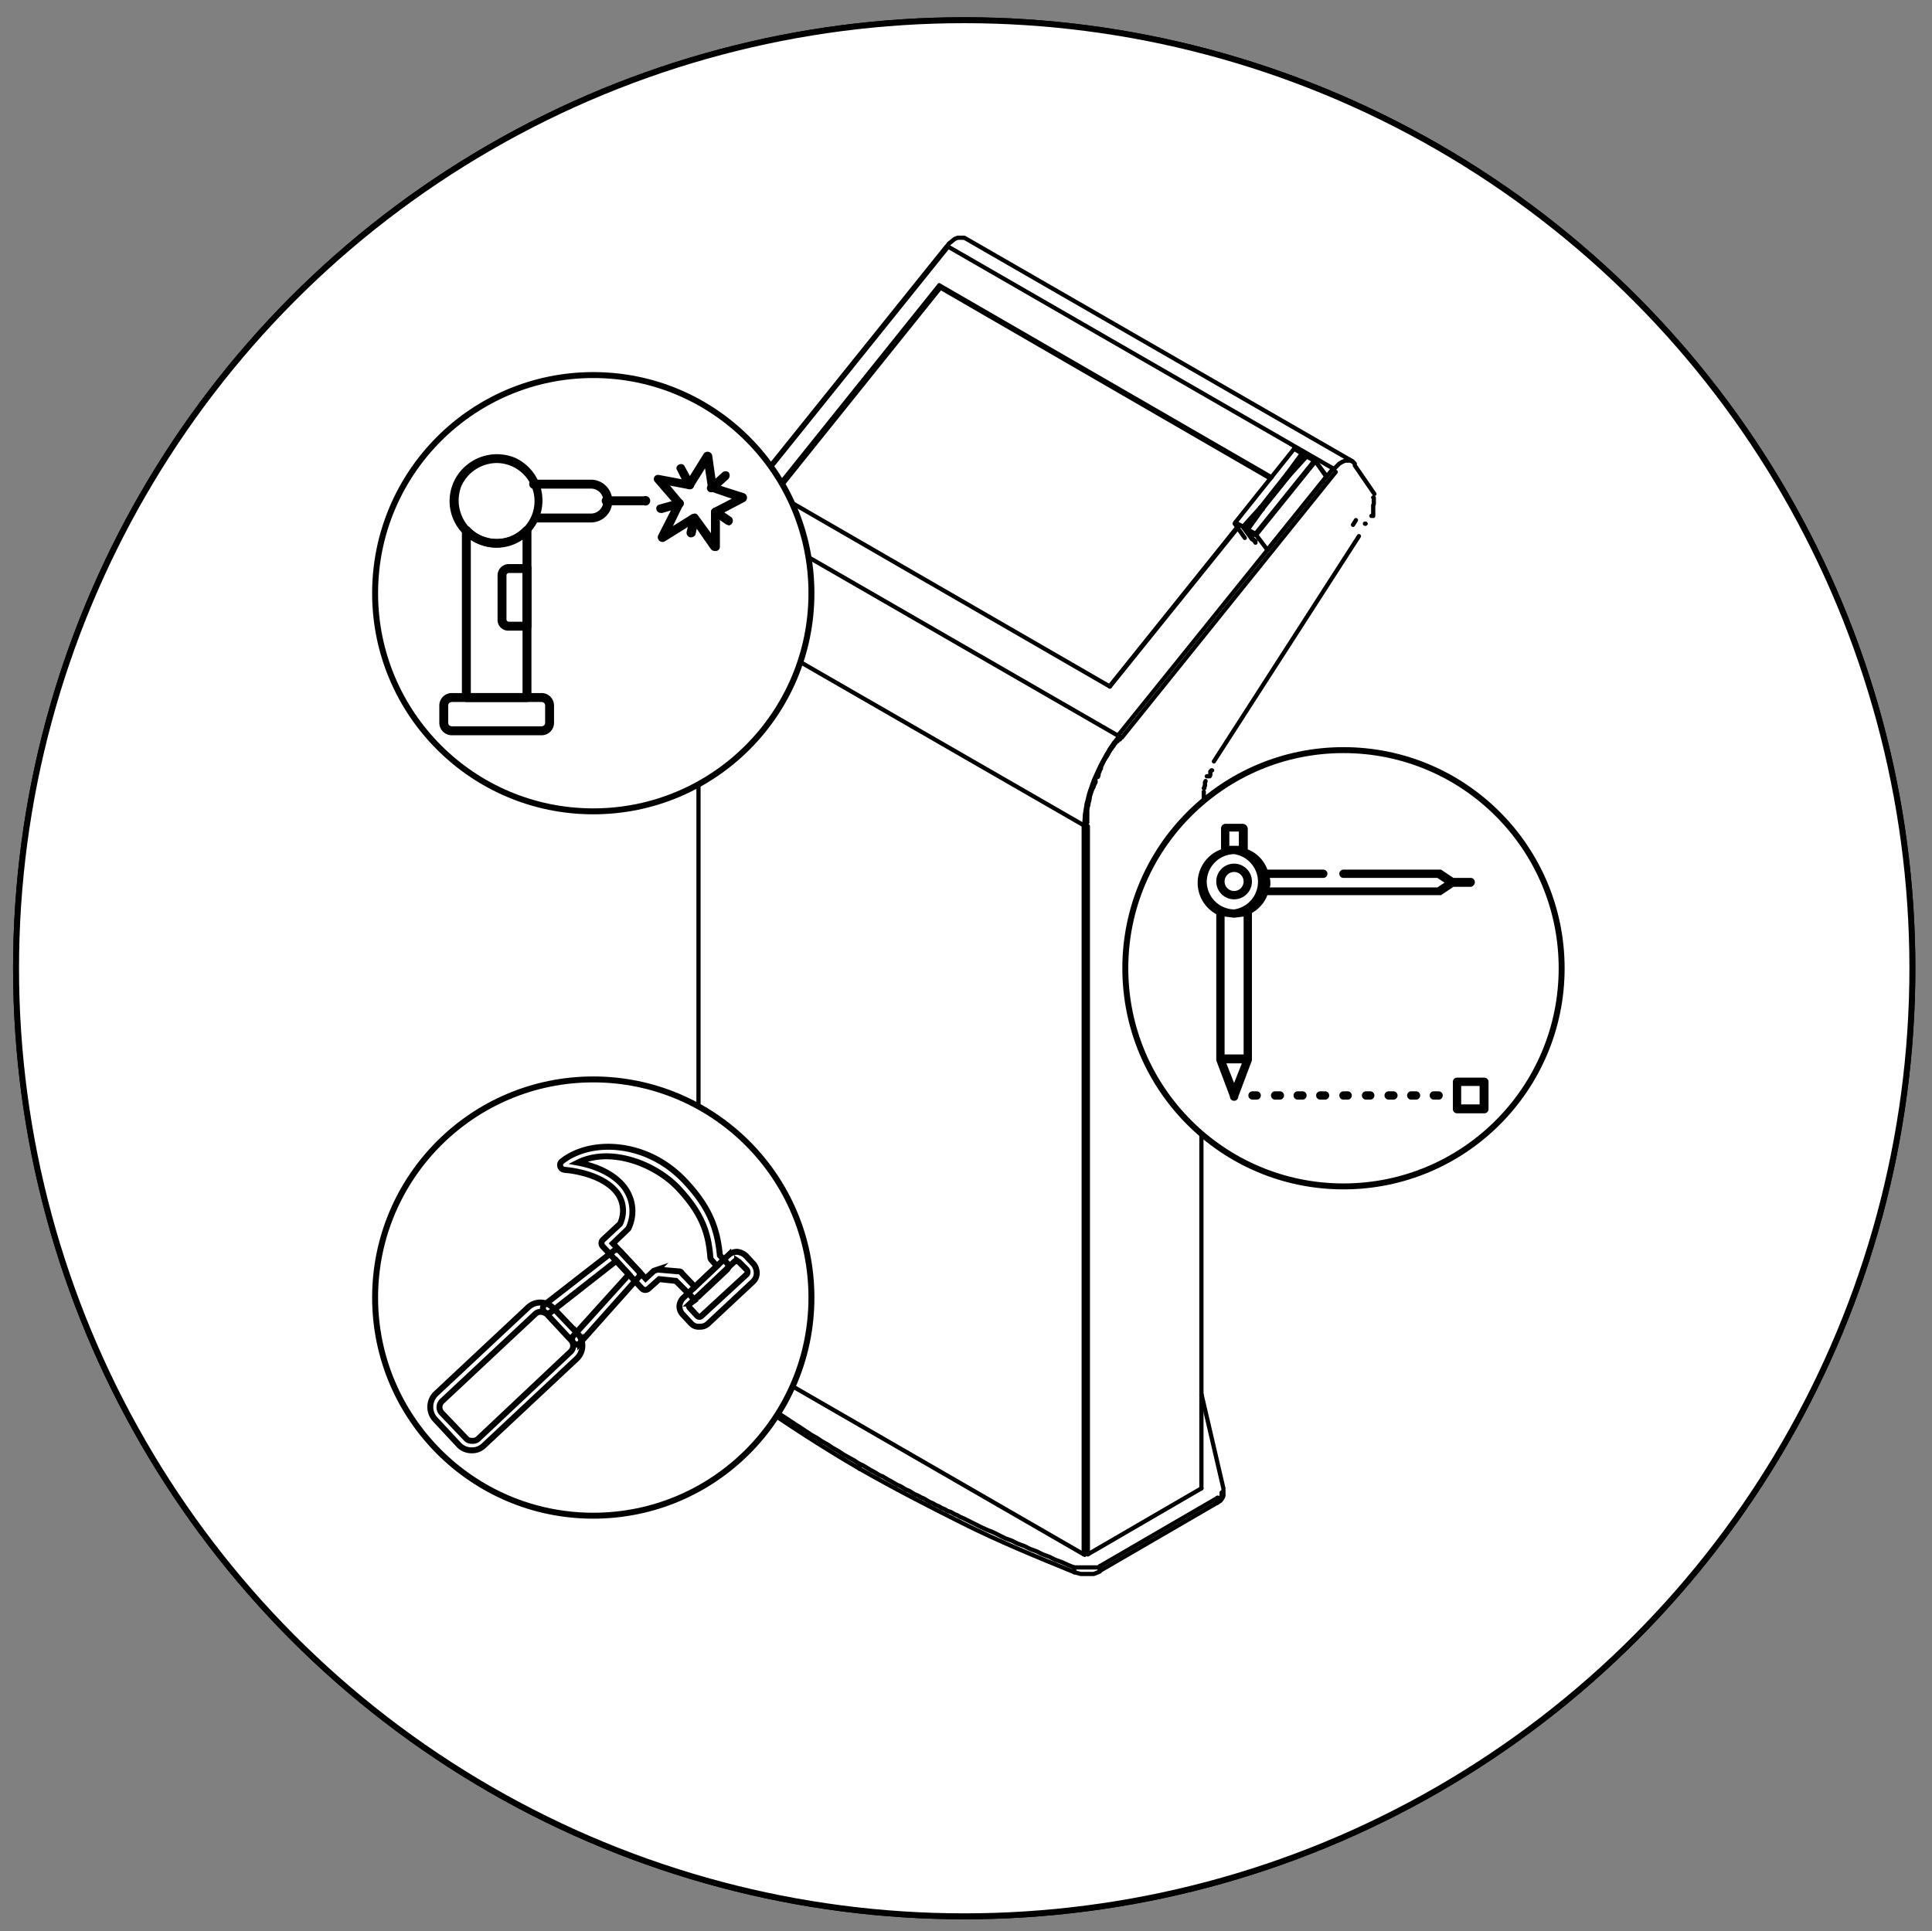 <svg id="_0" data-name="0" xmlns="http://www.w3.org/2000/svg" xmlns:xlink="http://www.w3.org/1999/xlink" viewBox="0 0 325 324.9"><rect x="0" y="0" width="325" height="324.9" fill="#808080" stroke="none"/><defs><style>.cls-1,.cls-3,.cls-4,.cls-5{fill:none;}.cls-2{fill:#fff;}.cls-2,.cls-3,.cls-4,.cls-5{stroke:#000;}.cls-2,.cls-5{stroke-miterlimit:10;}.cls-3,.cls-4{stroke-linecap:round;stroke-linejoin:round;}.cls-3{stroke-width:0.71px;}.cls-4{stroke-width:0.51px;}.cls-6{clip-path:url(#clip-path);}</style><clipPath id="clip-path"><rect class="cls-1" x="73.9" y="75.9" width="51.9" height="47.89"/></clipPath></defs><circle class="cls-2" cx="162.2" cy="162.9" r="159.5"/><g id="SPLINE"><path class="cls-3" d="M113.9,225.1v.2a.4.4,0,0,0,.1.3l.2.3.3.3"/></g><g id="SPLINE-2" data-name="SPLINE"><path class="cls-3" d="M114.5,226.2A155.8,155.8,0,0,0,128.7,237c5.1,3.5,10.4,6.9,15.9,10.1"/></g><g id="SPLINE-3" data-name="SPLINE"><path class="cls-3" d="M144.6,247.1c5.6,3.2,11.4,6.2,17.4,9.2s12.3,5.6,18.7,8.2"/></g><g id="SPLINE-4" data-name="SPLINE"><path class="cls-3" d="M180.7,264.5l1.1.3H184l1-.4"/></g><g id="SPLINE-5" data-name="SPLINE"><path class="cls-3" d="M204.8,252.8l.5-.3.3-.4c.1-.2.2-.3.2-.5h0"/></g><g id="SPLINE-6" data-name="SPLINE"><path class="cls-3" d="M204.8,252h.5l.2-.2v-.7h0"/></g><g id="SPLINE-7" data-name="SPLINE"><path class="cls-3" d="M180.7,263.7H185"/></g><g id="SPLINE-8" data-name="SPLINE"><path class="cls-3" d="M144.6,246.3l.5.2.5.3.5.3.5.3.4.2.5.3.5.3.5.2.5.3.5.3.4.2.5.3.5.3.5.2.5.3.5.3.5.2.5.3.5.3.5.2.5.3.5.2.5.3.5.3.5.2.5.3.5.2.5.3.5.2.5.3.6.2.5.3.5.2.5.3.5.2,1,.5,1,.5,1,.5,1.1.5,1,.4,1,.5,1,.5,1.1.4,1,.5,1.1.4,1,.5,1.1.4,1,.5,1.1.4,1,.5,1.1.4,1.1.5,1,.4"/></g><g id="SPLINE-9" data-name="SPLINE"><path class="cls-3" d="M114.5,225.4l.3.3.4.4.4.3.4.3.4.3.4.3.4.3a.8.8,0,0,0,.4.4l.4.3.4.3.4.3.4.3.4.3.4.3.4.3a.8.8,0,0,0,.4.4l.4.3.4.3.4.3.4.3.4.3.4.3.5.3.4.3.4.3.4.3.4.3.5.3.4.3.4.3.4.3.5.3.4.3.4.3.4.3.9.6.8.6.9.6.8.5.9.6.9.6.8.5.9.6.9.6.9.5.9.6.9.5.9.6.9.5.9.6.9.5.9.5.9.6"/></g><g id="SPLINE-10" data-name="SPLINE"><path class="cls-3" d="M114.8,223h-.3l-.2.2h-.1v.2a.1.1,0,0,0-.1.1.6.6,0,0,0-.1.4v.5h.1v.2h.1a.1.1,0,0,1,.1.1h.2"/></g><g id="SPLINE-11" data-name="SPLINE"><path class="cls-3" d="M188.4,124l-1.3,1.7-1.1,1.7-1,1.9c-.3.6-.5,1.3-.8,1.9"/></g><g id="SPLINE-12" data-name="SPLINE"><path class="cls-3" d="M188.6,124.1a.1.1,0,0,0-.1.1c-.1.1-.1.1-.1.2h-.2a.1.1,0,0,0-.1.1c-.1.1-.1.1-.1.2h-.2a.1.1,0,0,1-.1.1c0,.1-.1.1-.1.2h-.2c0,.1,0,.1-.1.2l-.6.8a4.1,4.1,0,0,1-.5.9c-.2.3-.3.7-.5,1l-.5.9v.5l-.2.3a.4.4,0,0,1-.1.3c0,.1-.1.2-.1.3v.2c0,.1-.1.2-.1.3"/></g><g id="SPLINE-13" data-name="SPLINE"><path class="cls-3" d="M230.7,86.8h.3V85a.4.4,0,0,0,.1-.3v-.9h0c0-.1,0-.1-.1-.1h0"/></g><g id="SPLINE-14" data-name="SPLINE"><path class="cls-3" d="M203,130.6h.5c0-.1,0-.1.1-.2v-.2h0v-.4l.2-.2h.1"/></g><g id="SPLINE-15" data-name="SPLINE"><path class="cls-3" d="M123.2,86.3a10.9,10.9,0,0,0-1.3,1.7,17.4,17.4,0,0,0-1.1,1.8l-1,1.9-.9,2c-.2.7-.5,1.3-.7,2s-.3,1.3-.5,1.9l-.3,1.9c0,.7-.1,1.3-.1,1.9"/></g><g id="SPLINE-16" data-name="SPLINE"><path class="cls-3" d="M182.4,138.9c0-.6.1-1.2.1-1.8l.3-1.9c.2-.6.3-1.3.5-1.9s.5-1.4.7-2l.9-2a33.2,33.2,0,0,1,2.1-3.7,10.9,10.9,0,0,1,1.3-1.7"/></g><g id="SPLINE-17" data-name="SPLINE"><path class="cls-3" d="M182.7,137.6h0V137c0-.2.1-.4.1-.6s.1-.4.1-.6.1-.4.1-.6a4.4,4.4,0,0,0,.2-1l.3-1a14.6,14.6,0,0,1,.7-1.9,10.8,10.8,0,0,1,.8-1.9l.5-1a4.1,4.1,0,0,1,.5-.9,4.1,4.1,0,0,0,.5-.9l.6-.9.2-.2v-.2c0-.1.1-.1.1-.2"/></g><g id="SPLINE-18" data-name="SPLINE"><path class="cls-3" d="M183.7,132.6a25,25,0,0,0-.7,2.6,10.5,10.5,0,0,0-.3,2.4"/></g><g id="SPLINE-19" data-name="SPLINE"><path class="cls-3" d="M184.3,131.4v.2h-.1v.2h-.1v.2a.1.1,0,0,0-.1.1v.2h-.1v.2h-.1v.2h-.1v.2l-.3.9c-.1.4-.1.7-.2,1s-.1.6-.2.9-.1.6-.1.9v1.8"/></g><g id="SPLINE-20" data-name="SPLINE"><path class="cls-3" d="M202.5,132.6h.1v-.2c0-.1,0-.1.1-.2v-.2h0v-.4c.1-.1.1-.1.1-.2"/></g><g id="SPLINE-21" data-name="SPLINE"><path class="cls-3" d="M212,85.4h.1"/></g><g id="SPLINE-22" data-name="SPLINE"><path class="cls-3" d="M212.3,85.7h.1"/></g><g id="SPLINE-23" data-name="SPLINE"><path class="cls-3" d="M216.9,80h-.1"/></g><g id="SPLINE-24" data-name="SPLINE"><path class="cls-3" d="M216.5,79.7h.2"/></g><g id="SPLINE-25" data-name="SPLINE"><path class="cls-3" d="M224.4,78.9l.5-.5.4-.4.5-.3.5-.2h.9l.4.2.3.3"/></g><g id="SPLINE-26" data-name="SPLINE"><path class="cls-3" d="M162.2,40h-1.1l-.5.2-.5.4-.5.4-.4.6"/></g><g id="SPLINE-27" data-name="SPLINE"><path class="cls-3" d="M118.9,93.5h.1c0-.1,0-.1.1-.2h0v-.2h0c.1-.1.1-.1.1-.2h.1v-.2h.1c0-.1,0-.1.1-.2h0a.1.1,0,0,0,.1-.1v-.2l.4-.9.6-.9a4.1,4.1,0,0,1,.5-.9l.6-.9v-.3l.2-.2c.1-.1.1-.2.2-.2l.2-.3c0-.1.1-.1.1-.2l.2-.2.2-.3"/></g><g id="SPLINE-28" data-name="SPLINE"><path class="cls-3" d="M219.8,76.8h-.1"/></g><g id="SPLINE-29" data-name="SPLINE"><path class="cls-3" d="M219.9,76.7h-.1"/></g><g id="LINE"><line class="cls-3" x1="205.8" y1="251.5" x2="205.8" y2="250.7"/></g><g id="LINE-2" data-name="LINE"><line class="cls-3" x1="113.9" y1="224.3" x2="113.9" y2="225.1"/></g><g id="LINE-3" data-name="LINE"><line class="cls-3" x1="216.8" y1="80" x2="212.3" y2="85.6"/></g><g id="LINE-4" data-name="LINE"><line class="cls-3" x1="219.7" y1="76.7" x2="216.8" y2="80"/></g><g id="LINE-5" data-name="LINE"><line class="cls-3" x1="227.5" y1="77.6" x2="162.4" y2="40.1"/></g><g id="LINE-6" data-name="LINE"><line class="cls-3" x1="159.2" y1="41.5" x2="123.3" y2="86.2"/></g><g id="LINE-7" data-name="LINE"><line class="cls-3" x1="185" y1="264.3" x2="204.8" y2="252.8"/></g><g id="LINE-8" data-name="LINE"><line class="cls-3" x1="205.8" y1="250.4" x2="202.1" y2="234.5"/></g><g id="LINE-9" data-name="LINE"><line class="cls-3" x1="185" y1="263.5" x2="204.8" y2="252"/></g><g id="LINE-10" data-name="LINE"><line class="cls-3" x1="117.5" y1="221.4" x2="114.8" y2="223"/></g><g id="LINE-11" data-name="LINE"><line class="cls-3" x1="144.6" y1="246.3" x2="144.6" y2="247.1"/></g><g id="LINE-12" data-name="LINE"><line class="cls-3" x1="180.7" y1="263.7" x2="180.7" y2="264.5"/></g><g id="LINE-13" data-name="LINE"><line class="cls-3" x1="185" y1="263.5" x2="185" y2="264.3"/></g><g id="LINE-14" data-name="LINE"><line class="cls-3" x1="204.8" y1="252" x2="204.8" y2="252.8"/></g><g id="LINE-15" data-name="LINE"><line class="cls-3" x1="114.5" y1="226.2" x2="114.5" y2="225.4"/></g><g id="LINE-16" data-name="LINE"><line class="cls-4" x1="130.7" y1="83" x2="130.7" y2="83.1"/></g><g id="LINE-17" data-name="LINE"><line class="cls-3" x1="228.1" y1="87.5" x2="227.6" y2="88.3"/></g><g id="LINE-18" data-name="LINE"><line class="cls-4" x1="182.5" y1="261.5" x2="182.5" y2="261.7"/></g><g id="LINE-19" data-name="LINE"><line class="cls-3" x1="188.7" y1="124.1" x2="224.7" y2="79.4"/></g><g id="LINE-20" data-name="LINE"><line class="cls-3" x1="231.2" y1="83.1" x2="227.9" y2="78.3"/></g><g id="LINE-21" data-name="LINE"><line class="cls-3" x1="204.2" y1="128.1" x2="228.6" y2="90.2"/></g><g id="LINE-22" data-name="LINE"><line class="cls-3" x1="223.1" y1="80.2" x2="213.2" y2="92.5"/></g><g id="LINE-23" data-name="LINE"><line class="cls-3" x1="188.1" y1="123.7" x2="224.2" y2="78.9"/></g><g id="LINE-24" data-name="LINE"><line class="cls-3" x1="188.3" y1="123.9" x2="123.2" y2="86.3"/></g><g id="LINE-25" data-name="LINE"><line class="cls-3" x1="159.5" y1="41.5" x2="123.4" y2="86.4"/></g><g id="LINE-26" data-name="LINE"><line class="cls-3" x1="224.4" y1="78.9" x2="159.5" y2="41.5"/></g><g id="LINE-27" data-name="LINE"><line class="cls-3" x1="158" y1="48" x2="213.9" y2="80.3"/></g><g id="LINE-28" data-name="LINE"><line class="cls-3" x1="130.1" y1="82.8" x2="158" y2="48"/></g><g id="LINE-29" data-name="LINE"><line class="cls-3" x1="186.7" y1="115.5" x2="130.1" y2="82.8"/></g><g id="LINE-30" data-name="LINE"><line class="cls-3" x1="208.3" y1="88.7" x2="186.7" y2="115.5"/></g><g id="LINE-31" data-name="LINE"><line class="cls-3" x1="182.4" y1="138.9" x2="117.3" y2="101.4"/></g><g id="LINE-32" data-name="LINE"><line class="cls-3" x1="182.4" y1="138.9" x2="182.4" y2="261.4"/></g><g id="LINE-33" data-name="LINE"><line class="cls-3" x1="202.5" y1="136.8" x2="202.5" y2="133.2"/></g><g id="LINE-34" data-name="LINE"><line class="cls-3" x1="202.1" y1="137" x2="202.5" y2="136.8"/></g><g id="LINE-35" data-name="LINE"><line class="cls-3" x1="202.1" y1="250.4" x2="202.1" y2="137.9"/></g><g id="LINE-36" data-name="LINE"><line class="cls-3" x1="183" y1="261.5" x2="202.1" y2="250.4"/></g><g id="LINE-37" data-name="LINE"><line class="cls-3" x1="183" y1="139" x2="183" y2="261.5"/></g><g id="LINE-38" data-name="LINE"><line class="cls-3" x1="188.6" y1="124.1" x2="188.4" y2="124"/></g><g id="LINE-39" data-name="LINE"><line class="cls-3" x1="182.3" y1="139" x2="182.3" y2="261.5"/></g><g id="LINE-40" data-name="LINE"><line class="cls-3" x1="117.5" y1="224.1" x2="182.3" y2="261.5"/></g><g id="LINE-41" data-name="LINE"><line class="cls-3" x1="117.5" y1="101.6" x2="117.5" y2="224.1"/></g><g id="LINE-42" data-name="LINE"><line class="cls-3" x1="223.1" y1="80.2" x2="221.3" y2="77.6"/></g><g id="LINE-43" data-name="LINE"><line class="cls-3" x1="211.3" y1="90" x2="221.3" y2="77.6"/></g><g id="LINE-44" data-name="LINE"><line class="cls-3" x1="213.2" y1="92.5" x2="211.3" y2="90"/></g><g id="LINE-45" data-name="LINE"><line class="cls-3" x1="221.1" y1="77.5" x2="219.8" y2="76.8"/></g><g id="LINE-46" data-name="LINE"><line class="cls-3" x1="219.8" y1="76.8" x2="216.9" y2="80"/></g><g id="LINE-47" data-name="LINE"><line class="cls-3" x1="216.9" y1="80" x2="212.4" y2="85.6"/></g><g id="LINE-48" data-name="LINE"><line class="cls-3" x1="212.4" y1="85.6" x2="209.9" y2="89.1"/></g><g id="LINE-49" data-name="LINE"><line class="cls-3" x1="211.2" y1="89.8" x2="209.9" y2="89.1"/></g><g id="LINE-50" data-name="LINE"><line class="cls-3" x1="211.2" y1="89.8" x2="221.1" y2="77.5"/></g><g id="LINE-51" data-name="LINE"><line class="cls-3" x1="209.1" y1="88.6" x2="207.8" y2="87.9"/></g><g id="LINE-52" data-name="LINE"><line class="cls-3" x1="212" y1="85.4" x2="209.1" y2="88.6"/></g><g id="LINE-53" data-name="LINE"><line class="cls-3" x1="212" y1="85.4" x2="216.5" y2="79.7"/></g><g id="LINE-54" data-name="LINE"><line class="cls-3" x1="216.5" y1="79.7" x2="219" y2="76.3"/></g><g id="LINE-55" data-name="LINE"><line class="cls-3" x1="217.7" y1="75.5" x2="219" y2="76.3"/></g><g id="LINE-56" data-name="LINE"><line class="cls-3" x1="207.8" y1="87.9" x2="217.7" y2="75.5"/></g><g id="LINE-57" data-name="LINE"><line class="cls-3" x1="207.7" y1="88.1" x2="209.4" y2="90.5"/></g><g id="LINE-58" data-name="LINE"><line class="cls-3" x1="209.8" y1="89.3" x2="211.1" y2="90"/></g><g id="LINE-59" data-name="LINE"><line class="cls-3" x1="209.8" y1="89.3" x2="211.2" y2="91.3"/></g><g id="LINE-60" data-name="LINE"><line class="cls-3" x1="211.2" y1="91" x2="210.6" y2="90.7"/></g><g id="LINE-61" data-name="LINE"><line class="cls-3" x1="212.3" y1="85.7" x2="209.8" y2="89.1"/></g><g id="LINE-62" data-name="LINE"><line class="cls-3" x1="209.2" y1="88.8" x2="212.1" y2="85.6"/></g><g id="LINE-63" data-name="LINE"><line class="cls-3" x1="210.6" y1="90.7" x2="209.2" y2="88.8"/></g><g id="LINE-64" data-name="LINE"><line class="cls-3" x1="212.1" y1="85.6" x2="212.2" y2="85.7"/></g><g id="LINE-65" data-name="LINE"><line class="cls-3" x1="212.1" y1="85.6" x2="216.7" y2="79.9"/></g><g id="LINE-66" data-name="LINE"><line class="cls-3" x1="216.7" y1="79.9" x2="216.8" y2="80"/></g><g id="LINE-67" data-name="LINE"><line class="cls-3" x1="219.1" y1="76.2" x2="217.9" y2="75.5"/></g><g id="LINE-68" data-name="LINE"><line class="cls-3" x1="219.6" y1="76.9" x2="219.1" y2="76.2"/></g><g id="LINE-69" data-name="LINE"><line class="cls-3" x1="221.2" y1="77.5" x2="220" y2="76.7"/></g><g id="LINE-70" data-name="LINE"><line class="cls-3" x1="223.1" y1="80" x2="221.2" y2="77.5"/></g><g id="LINE-71" data-name="LINE"><line class="cls-3" x1="216.7" y1="79.9" x2="219.2" y2="76.4"/></g><g id="LINE-72" data-name="LINE"><line class="cls-3" x1="220" y1="76.7" x2="219.9" y2="76.7"/></g><g id="LINE-73" data-name="LINE"><line class="cls-3" x1="229.7" y1="88.1" x2="229.7" y2="88.1"/></g><g id="LINE-74" data-name="LINE"><line class="cls-3" x1="229.7" y1="88.1" x2="229.6" y2="88.1"/></g><g id="LINE-75" data-name="LINE"><line class="cls-3" x1="158.2" y1="48.4" x2="130.5" y2="82.9"/></g><g id="LINE-76" data-name="LINE"><line class="cls-3" x1="186.7" y1="115.4" x2="130.5" y2="82.9"/></g><g id="LINE-77" data-name="LINE"><line class="cls-3" x1="186.7" y1="115.4" x2="208.2" y2="88.6"/></g><g id="LINE-78" data-name="LINE"><line class="cls-3" x1="213.7" y1="80.5" x2="158.2" y2="48.4"/></g><g id="ARC"><path class="cls-3" d="M219.9,76.7h-.2"/></g><g id="ARC-2" data-name="ARC"><path class="cls-3" d="M118.4,95a21.1,21.1,0,0,0-1,5"/></g><circle class="cls-2" cx="99.8" cy="218.3" r="36.7"/><path class="cls-5" d="M116.9,218.4a.6.6,0,0,1-.6-.3l-2.6-2.6-2.8-.3-1.8,1.6a.8.8,0,0,1-1.1,0l-6.6-7.1a.8.8,0,0,1,0-1.1l2.9-2.7a5.1,5.1,0,0,0-.2-4.8c-1.4-2.3-4.9-3.9-9.2-4.3a.8.8,0,0,1-.4-1.4c4.9-3.9,14.5-3.5,20.9,3.5,4.2,4.5,5.3,8.2,5.7,12.3l1.2,1.3a.8.8,0,0,1,0,1.1l-4.9,4.6-.5.2Zm-6.3-4.8h.1l3.5.3a.5.5,0,0,1,.5.3l2.2,2.3,3.7-3.5-.9-1a.8.8,0,0,1-.2-.4c-.3-4-1.3-7.3-5.3-11.6s-11.6-7.1-17-4.4c3.8.7,6.8,2.4,8.2,4.7a6.6,6.6,0,0,1,.3,6.4l-.2.2-2.4,2.3,5.5,5.9,1.4-1.3.6-.2Zm0,0"/><path class="cls-5" d="M97,226.2a.9.9,0,0,1-.6-1.4l9.4-10.4-2.1-2.3-11.1,8.7a.8.8,0,0,1-1.1-.2.8.8,0,0,1,.1-1.1l11.7-9.1a.8.8,0,0,1,1,.1l3.1,3.3a.8.8,0,0,1,0,1.1l-9.8,11a.7.7,0,0,1-.6.3Zm0,0"/><path class="cls-5" d="M79.4,244h-.1a2.9,2.9,0,0,1-2.1-.9l-4-4.3a3.1,3.1,0,0,1,.1-4.3l15.6-14.6a3,3,0,0,1,4.2.2l4.1,4.3a3,3,0,0,1-.2,4.2L81.4,243.2a2.8,2.8,0,0,1-2,.8Zm-1-2a1.2,1.2,0,0,0,1,.4,1.3,1.3,0,0,0,1-.3L96,227.4a1.4,1.4,0,0,0,0-2l-4-4.3a1.8,1.8,0,0,0-1-.4,1.3,1.3,0,0,0-1,.4L74.4,235.7a1.4,1.4,0,0,0-.1,2Zm0,0"/><path class="cls-5" d="M117.7,223.2a1.7,1.7,0,0,1-1.5-.6l-1.3-1.4a2,2,0,0,1-.6-1.5,2.1,2.1,0,0,1,.7-1.4l7.5-7.1a2.2,2.2,0,0,1,1.5-.6,2.6,2.6,0,0,1,1.5.7l1.3,1.4a2.5,2.5,0,0,1,.5,1.5,2,2,0,0,1-.6,1.4l-7.6,7.1a1.9,1.9,0,0,1-1.4.5Zm6.3-11h-.4l-7.5,7.1a.5.5,0,0,0-.1.7l1.3,1.4a.5.5,0,0,0,.7,0l7.6-7a.6.6,0,0,0,0-.8l-1.3-1.3-.3-.2Zm0,0"/><circle class="cls-2" cx="99.8" cy="99.8" r="36.7"/><path d="M91,123.7H76.1a2.1,2.1,0,0,1-2.2-2.1v-2.9a2.1,2.1,0,0,1,2.2-2.1H91a2.1,2.1,0,0,1,2.2,2.1v2.9a2.1,2.1,0,0,1-2.2,2.1Zm-14.9-5.6c-.4,0-.7.2-.7.6v2.9c0,.4.3.6.7.6H91c.4,0,.7-.2.7-.6v-2.9c0-.4-.3-.6-.7-.6Zm0,0"/><g class="cls-6"><path d="M88.6,118.1H78.4a.8.8,0,0,1-.7-.8V89.2a.8.8,0,0,1,1.3-.5,6.2,6.2,0,0,0,9.1,0,.8.8,0,0,1,1.3.5v28.1a.8.8,0,0,1-.8.8Zm-9.4-1.5h8.7V90.8a7.7,7.7,0,0,1-8.7,0Zm0,0"/><path d="M83.5,92.1A7.8,7.8,0,0,1,78,78.7,8,8,0,0,1,86.6,77a7.9,7.9,0,0,1-3.1,15.1Zm0-14.2a6.6,6.6,0,0,0-5.9,3.9,6.7,6.7,0,0,0,1.4,7,6.5,6.5,0,0,0,7,1.4,6.4,6.4,0,0,0-2.5-12.3Zm0,0"/></g><path d="M88.6,106.1h-3a1.8,1.8,0,0,1-1.9-1.9V96.8a1.9,1.9,0,0,1,1.9-1.9h3a.7.7,0,0,1,.8.7v9.8a.7.7,0,0,1-.8.7Zm-3-9.7a.4.4,0,0,0-.4.4v7.4a.4.4,0,0,0,.4.4h2.3V96.4Zm0,0"/><path d="M99.4,87.9H90.1a.8.8,0,0,1,0-1.5h9.3a2.1,2.1,0,0,0,2.1-2.1,2.1,2.1,0,0,0-2.1-2.1H90.1a.8.8,0,1,1,0-1.5h9.3a3.6,3.6,0,0,1,0,7.2Zm0,0"/><g class="cls-6"><path d="M108.3,85h-6a.8.8,0,1,1,0-1.5h6a.8.8,0,1,1,0,1.5Zm0,0"/><path d="M120.3,92.7a.9.9,0,0,1-.7-.3l-3-4.3-4.8,3a.8.8,0,0,1-1.1-1l2.7-5.3-3.2-3.7a.7.7,0,0,1,.6-1.2l4.8.9,2.8-4.5a.8.8,0,0,1,1.4.3l.7,4.9,4.7,1.5a.8.8,0,0,1,.1,1.4l-4.2,2.2V92a.7.7,0,0,1-.7.7Zm-3.5-6.3a.6.6,0,0,1,.6.3l2.2,3V86.1a.7.7,0,0,1,.4-.6l3.1-1.6-3.5-1.2a.6.6,0,0,1-.5-.6l-.5-3.3-2,3.2a.6.6,0,0,1-.7.3l-3.2-.6,2.1,2.5a.6.6,0,0,1,.1.8l-1.7,3.5,3.2-2Zm0,0"/></g><path d="M111.2,86.3c-.9,0-1.1-1.2-.3-1.4l3.2-.9a.7.7,0,0,1,.9.5.7.7,0,0,1-.5.9l-3.1.9Zm0,0"/><path d="M116,82.3a.8.8,0,0,1-.7-.4l-1.4-2.8c-.5-.8.9-1.5,1.3-.6l1.5,2.8a.7.7,0,0,1-.7,1Zm0,0"/><path d="M122.6,88.4l-.5-.2L120,86.7a.6.6,0,0,1-.2-1,.7.7,0,0,1,1-.2L123,87a.8.8,0,0,1-.4,1.4Zm0,0"/><path d="M119.8,82.8a.7.7,0,0,1-.5-1.3l2.2-2a.8.8,0,0,1,1.1,0,.9.9,0,0,1-.1,1.1l-2.2,2-.5.2Zm0,0"/><path d="M116.3,90.4h-.2a.8.8,0,0,1-.6-.9l.6-2.5a.8.8,0,0,1,1.5.3l-.6,2.6a.8.8,0,0,1-.7.5Zm0,0"/><circle class="cls-2" cx="226" cy="162.9" r="36.7"/><path d="M210.6,178.4h0V153.6a5.9,5.9,0,0,0,2.6-3h29.2l2.1-1.4h2.9a.8.8,0,0,0,.7-.8.7.7,0,0,0-.7-.7h-2.9l-2.1-1.4H226a.7.7,0,1,0,0,1.4h15.8l1.2.8-1.2.8H213.6a1.9,1.9,0,0,0,.1-.8,2.5,2.5,0,0,0-.1-.8h9a.7.7,0,0,0,0-1.4h-9.4a5.8,5.8,0,0,0-3.3-3.4v-3.5a.9.9,0,0,0-.8-.8h-3a.8.8,0,0,0-.7.8v3.5a6,6,0,0,0-.8,10.9v24.6h0l2.3,6.1a.7.7,0,0,0,1.4,0l2.3-6.1Zm-3.8-38.5h1.6v2.4h-1.6Zm-3.8,8.4a4.7,4.7,0,0,1,4.6-4.6,4.7,4.7,0,0,1,0,9.3,4.7,4.7,0,0,1-4.6-4.7Zm4.6,6.1,1.6-.2v23.2H206V154.2l1.6.2Zm0,27.8-1.3-3.3h2.6Zm0,0"/><path d="M210.6,148.3a3,3,0,0,0-6,0,3,3,0,0,0,6,0Zm-4.6,0a1.6,1.6,0,0,1,3.2,0,1.6,1.6,0,1,1-3.2,0Zm0,0"/><path d="M211.4,183.6h-.7a.7.7,0,1,0,0,1.4h.7a.7.7,0,1,0,0-1.4Zm0,0"/><path d="M238.2,183.6h-.8a.7.7,0,1,0,0,1.4h.8a.7.7,0,0,0,0-1.4Zm0,0"/><path d="M230.5,183.6h-.7a.7.7,0,1,0,0,1.4h.7a.7.7,0,1,0,0-1.4Zm0,0"/><path d="M234.4,183.6h-.8a.7.7,0,0,0,0,1.4h.8a.7.7,0,1,0,0-1.4Zm0,0"/><path d="M242,183.6h-.8a.7.7,0,0,0,0,1.4h.8a.7.7,0,1,0,0-1.4Zm0,0"/><path d="M222.9,183.6h-.8a.7.7,0,0,0,0,1.4h.8a.7.7,0,1,0,0-1.4Zm0,0"/><path d="M219.1,183.6h-.8a.7.7,0,1,0,0,1.4h.8a.7.7,0,0,0,0-1.4Zm0,0"/><path d="M226.7,183.6H226a.7.7,0,1,0,0,1.4h.7a.7.7,0,0,0,0-1.4Zm0,0"/><path d="M215.3,183.6h-.8a.7.7,0,1,0,0,1.4h.8a.7.7,0,1,0,0-1.4Zm0,0"/><path d="M249.7,181.3h-4.6a.7.7,0,0,0-.7.7v4.6a.7.7,0,0,0,.7.7h4.6a.7.7,0,0,0,.7-.7V182a.7.7,0,0,0-.7-.7Zm-.8,4.5h-3.1v-3.1h3.1Zm0,0"/><circle class="cls-2" cx="162.2" cy="162.9" r="159.5"/><g id="SPLINE-30" data-name="SPLINE"><path class="cls-3" d="M113.9,225.1v.2a.4.4,0,0,0,.1.3l.2.3.3.3"/></g><g id="SPLINE-31" data-name="SPLINE"><path class="cls-3" d="M114.5,226.2A155.8,155.8,0,0,0,128.7,237c5.1,3.5,10.4,6.9,15.9,10.1"/></g><g id="SPLINE-32" data-name="SPLINE"><path class="cls-3" d="M144.6,247.1c5.6,3.2,11.4,6.2,17.4,9.2s12.3,5.6,18.7,8.2"/></g><g id="SPLINE-33" data-name="SPLINE"><path class="cls-3" d="M180.7,264.5l1.1.3H184l1-.4"/></g><g id="SPLINE-34" data-name="SPLINE"><path class="cls-3" d="M204.8,252.8l.5-.3.3-.4c.1-.2.2-.3.2-.5h0"/></g><g id="SPLINE-35" data-name="SPLINE"><path class="cls-3" d="M204.8,252h.5l.2-.2v-.7h0"/></g><g id="SPLINE-36" data-name="SPLINE"><path class="cls-3" d="M180.7,263.7H185"/></g><g id="SPLINE-37" data-name="SPLINE"><path class="cls-3" d="M144.6,246.3l.5.2.5.3.5.3.5.3.4.2.5.3.5.3.5.2.5.3.5.3.4.2.5.3.5.3.5.2.5.3.5.3.5.2.5.3.5.3.5.2.5.3.5.2.5.3.5.3.5.2.5.3.5.2.5.3.5.2.5.3.6.2.5.3.5.2.5.3.5.2,1,.5,1,.5,1,.5,1.1.5,1,.4,1,.5,1,.5,1.1.4,1,.5,1.1.4,1,.5,1.1.4,1,.5,1.1.4,1,.5,1.1.4,1.1.5,1,.4"/></g><g id="SPLINE-38" data-name="SPLINE"><path class="cls-3" d="M114.5,225.4l.3.3.4.4.4.3.4.3.4.3.4.3.4.3a.8.8,0,0,0,.4.4l.4.3.4.3.4.3.4.3.4.3.4.3.4.3a.8.8,0,0,0,.4.4l.4.3.4.3.4.3.4.3.4.3.4.3.5.3.4.3.4.3.4.3.4.3.5.3.4.3.4.3.4.3.5.3.4.3.4.3.4.3.9.6.8.6.9.6.8.5.9.6.9.6.8.5.9.6.9.6.9.5.9.6.9.5.9.6.9.5.9.6.9.5.9.5.9.6"/></g><g id="SPLINE-39" data-name="SPLINE"><path class="cls-3" d="M114.8,223h-.3l-.2.2h-.1v.2a.1.1,0,0,0-.1.1.6.6,0,0,0-.1.4v.5h.1v.2h.1a.1.1,0,0,1,.1.1h.2"/></g><g id="SPLINE-40" data-name="SPLINE"><path class="cls-3" d="M188.4,124l-1.3,1.7-1.1,1.7-1,1.9c-.3.6-.5,1.3-.8,1.9"/></g><g id="SPLINE-41" data-name="SPLINE"><path class="cls-3" d="M188.6,124.1a.1.1,0,0,0-.1.1c-.1.1-.1.1-.1.2h-.2a.1.1,0,0,0-.1.1c-.1.1-.1.1-.1.2h-.2a.1.1,0,0,1-.1.1c0,.1-.1.1-.1.2h-.2c0,.1,0,.1-.1.2l-.6.8a4.1,4.1,0,0,1-.5.9c-.2.3-.3.7-.5,1l-.5.9v.5l-.2.3a.4.4,0,0,1-.1.3c0,.1-.1.2-.1.3v.2c0,.1-.1.2-.1.3"/></g><g id="SPLINE-42" data-name="SPLINE"><path class="cls-3" d="M230.7,86.8h.3V85a.4.4,0,0,0,.1-.3v-.9h0c0-.1,0-.1-.1-.1h0"/></g><g id="SPLINE-43" data-name="SPLINE"><path class="cls-3" d="M203,130.6h.5c0-.1,0-.1.1-.2v-.2h0v-.4l.2-.2h.1"/></g><g id="SPLINE-44" data-name="SPLINE"><path class="cls-3" d="M123.2,86.3a10.9,10.9,0,0,0-1.3,1.7,17.4,17.4,0,0,0-1.1,1.8l-1,1.9-.9,2c-.2.7-.5,1.3-.7,2s-.3,1.3-.5,1.9l-.3,1.9c0,.7-.1,1.3-.1,1.9"/></g><g id="SPLINE-45" data-name="SPLINE"><path class="cls-3" d="M182.4,138.9c0-.6.1-1.2.1-1.8l.3-1.9c.2-.6.3-1.3.5-1.9s.5-1.4.7-2l.9-2a33.2,33.2,0,0,1,2.1-3.7,10.9,10.9,0,0,1,1.3-1.7"/></g><g id="SPLINE-46" data-name="SPLINE"><path class="cls-3" d="M182.7,137.6h0V137c0-.2.1-.4.1-.6s.1-.4.1-.6.1-.4.1-.6a4.4,4.4,0,0,0,.2-1l.3-1a14.6,14.6,0,0,1,.7-1.9,10.8,10.8,0,0,1,.8-1.9l.5-1a4.1,4.1,0,0,1,.5-.9,4.1,4.1,0,0,0,.5-.9l.6-.9.2-.2v-.2c0-.1.1-.1.1-.2"/></g><g id="SPLINE-47" data-name="SPLINE"><path class="cls-3" d="M183.7,132.6a25,25,0,0,0-.7,2.6,10.5,10.5,0,0,0-.3,2.4"/></g><g id="SPLINE-48" data-name="SPLINE"><path class="cls-3" d="M184.3,131.4v.2h-.1v.2h-.1v.2a.1.1,0,0,0-.1.1v.2h-.1v.2h-.1v.2h-.1v.2l-.3.9c-.1.4-.1.7-.2,1s-.1.6-.2.9-.1.6-.1.9v1.8"/></g><g id="SPLINE-49" data-name="SPLINE"><path class="cls-3" d="M202.5,132.6h.1v-.2c0-.1,0-.1.1-.2v-.2h0v-.4c.1-.1.1-.1.1-.2"/></g><g id="SPLINE-50" data-name="SPLINE"><path class="cls-3" d="M212,85.4h.1"/></g><g id="SPLINE-51" data-name="SPLINE"><path class="cls-3" d="M212.3,85.7h.1"/></g><g id="SPLINE-52" data-name="SPLINE"><path class="cls-3" d="M216.9,80h-.1"/></g><g id="SPLINE-53" data-name="SPLINE"><path class="cls-3" d="M216.5,79.7h.2"/></g><g id="SPLINE-54" data-name="SPLINE"><path class="cls-3" d="M224.4,78.9l.5-.5.4-.4.5-.3.5-.2h.9l.4.2.3.3"/></g><g id="SPLINE-55" data-name="SPLINE"><path class="cls-3" d="M162.2,40h-1.1l-.5.2-.5.4-.5.4-.4.6"/></g><g id="SPLINE-56" data-name="SPLINE"><path class="cls-3" d="M118.9,93.5h.1c0-.1,0-.1.1-.2h0v-.2h0c.1-.1.1-.1.1-.2h.1v-.2h.1c0-.1,0-.1.1-.2h0a.1.1,0,0,0,.1-.1v-.2l.4-.9.6-.9a4.1,4.1,0,0,1,.5-.9l.6-.9v-.3l.2-.2c.1-.1.1-.2.2-.2l.2-.3c0-.1.1-.1.1-.2l.2-.2.2-.3"/></g><g id="SPLINE-57" data-name="SPLINE"><path class="cls-3" d="M219.8,76.8h-.1"/></g><g id="SPLINE-58" data-name="SPLINE"><path class="cls-3" d="M219.9,76.7h-.1"/></g><g id="LINE-79" data-name="LINE"><line class="cls-3" x1="205.8" y1="251.5" x2="205.8" y2="250.7"/></g><g id="LINE-80" data-name="LINE"><line class="cls-3" x1="113.9" y1="224.3" x2="113.9" y2="225.1"/></g><g id="LINE-81" data-name="LINE"><line class="cls-3" x1="216.8" y1="80" x2="212.3" y2="85.6"/></g><g id="LINE-82" data-name="LINE"><line class="cls-3" x1="219.7" y1="76.7" x2="216.8" y2="80"/></g><g id="LINE-83" data-name="LINE"><line class="cls-3" x1="227.5" y1="77.6" x2="162.4" y2="40.1"/></g><g id="LINE-84" data-name="LINE"><line class="cls-3" x1="159.2" y1="41.5" x2="123.3" y2="86.2"/></g><g id="LINE-85" data-name="LINE"><line class="cls-3" x1="185" y1="264.3" x2="204.8" y2="252.8"/></g><g id="LINE-86" data-name="LINE"><line class="cls-3" x1="205.8" y1="250.4" x2="202.1" y2="234.5"/></g><g id="LINE-87" data-name="LINE"><line class="cls-3" x1="185" y1="263.5" x2="204.8" y2="252"/></g><g id="LINE-88" data-name="LINE"><line class="cls-3" x1="117.5" y1="221.4" x2="114.8" y2="223"/></g><g id="LINE-89" data-name="LINE"><line class="cls-3" x1="144.6" y1="246.3" x2="144.6" y2="247.1"/></g><g id="LINE-90" data-name="LINE"><line class="cls-3" x1="180.7" y1="263.7" x2="180.7" y2="264.5"/></g><g id="LINE-91" data-name="LINE"><line class="cls-3" x1="185" y1="263.5" x2="185" y2="264.3"/></g><g id="LINE-92" data-name="LINE"><line class="cls-3" x1="204.8" y1="252" x2="204.8" y2="252.8"/></g><g id="LINE-93" data-name="LINE"><line class="cls-3" x1="114.5" y1="226.2" x2="114.5" y2="225.4"/></g><g id="LINE-94" data-name="LINE"><line class="cls-4" x1="130.7" y1="83" x2="130.7" y2="83.1"/></g><g id="LINE-95" data-name="LINE"><line class="cls-3" x1="228.1" y1="87.5" x2="227.6" y2="88.3"/></g><g id="LINE-96" data-name="LINE"><line class="cls-4" x1="182.5" y1="261.5" x2="182.5" y2="261.7"/></g><g id="LINE-97" data-name="LINE"><line class="cls-3" x1="188.7" y1="124.1" x2="224.7" y2="79.4"/></g><g id="LINE-98" data-name="LINE"><line class="cls-3" x1="231.2" y1="83.1" x2="227.9" y2="78.3"/></g><g id="LINE-99" data-name="LINE"><line class="cls-3" x1="204.2" y1="128.1" x2="228.6" y2="90.2"/></g><g id="LINE-100" data-name="LINE"><line class="cls-3" x1="223.1" y1="80.2" x2="213.2" y2="92.5"/></g><g id="LINE-101" data-name="LINE"><line class="cls-3" x1="188.1" y1="123.7" x2="224.2" y2="78.9"/></g><g id="LINE-102" data-name="LINE"><line class="cls-3" x1="188.3" y1="123.9" x2="136.1" y2="93.8"/></g><g id="LINE-103" data-name="LINE"><line class="cls-3" x1="159.5" y1="41.5" x2="123.4" y2="86.4"/></g><g id="LINE-104" data-name="LINE"><line class="cls-3" x1="224.4" y1="78.9" x2="159.5" y2="41.5"/></g><g id="LINE-105" data-name="LINE"><line class="cls-3" x1="158" y1="48" x2="213.9" y2="80.3"/></g><g id="LINE-106" data-name="LINE"><line class="cls-3" x1="130.1" y1="82.8" x2="158" y2="48"/></g><g id="LINE-107" data-name="LINE"><line class="cls-3" x1="186.7" y1="115.5" x2="130.1" y2="82.8"/></g><g id="LINE-108" data-name="LINE"><line class="cls-3" x1="208.3" y1="88.7" x2="186.7" y2="115.5"/></g><g id="LINE-109" data-name="LINE"><line class="cls-3" x1="182.4" y1="138.9" x2="117.3" y2="101.4"/></g><g id="LINE-110" data-name="LINE"><line class="cls-3" x1="182.4" y1="138.9" x2="182.4" y2="261.4"/></g><g id="LINE-111" data-name="LINE"><line class="cls-3" x1="202.5" y1="136.8" x2="202.5" y2="133.2"/></g><g id="LINE-112" data-name="LINE"><line class="cls-3" x1="202.1" y1="137" x2="202.5" y2="136.8"/></g><g id="LINE-113" data-name="LINE"><line class="cls-3" x1="202.1" y1="250.4" x2="202.1" y2="137.9"/></g><g id="LINE-114" data-name="LINE"><line class="cls-3" x1="183" y1="261.5" x2="202.1" y2="250.4"/></g><g id="LINE-115" data-name="LINE"><line class="cls-3" x1="183" y1="139" x2="183" y2="261.5"/></g><g id="LINE-116" data-name="LINE"><line class="cls-3" x1="188.6" y1="124.1" x2="188.4" y2="124"/></g><g id="LINE-117" data-name="LINE"><line class="cls-3" x1="182.3" y1="139" x2="182.3" y2="261.5"/></g><g id="LINE-118" data-name="LINE"><line class="cls-3" x1="117.5" y1="224.1" x2="182.3" y2="261.5"/></g><g id="LINE-119" data-name="LINE"><line class="cls-3" x1="117.5" y1="101.6" x2="117.5" y2="224.1"/></g><g id="LINE-120" data-name="LINE"><line class="cls-3" x1="223.1" y1="80.2" x2="221.3" y2="77.6"/></g><g id="LINE-121" data-name="LINE"><line class="cls-3" x1="211.3" y1="90" x2="221.3" y2="77.6"/></g><g id="LINE-122" data-name="LINE"><line class="cls-3" x1="213.2" y1="92.5" x2="211.3" y2="90"/></g><g id="LINE-123" data-name="LINE"><line class="cls-3" x1="221.1" y1="77.5" x2="219.8" y2="76.8"/></g><g id="LINE-124" data-name="LINE"><line class="cls-3" x1="219.8" y1="76.8" x2="216.9" y2="80"/></g><g id="LINE-125" data-name="LINE"><line class="cls-3" x1="216.9" y1="80" x2="212.4" y2="85.6"/></g><g id="LINE-126" data-name="LINE"><line class="cls-3" x1="212.4" y1="85.6" x2="209.9" y2="89.1"/></g><g id="LINE-127" data-name="LINE"><line class="cls-3" x1="211.2" y1="89.8" x2="209.9" y2="89.1"/></g><g id="LINE-128" data-name="LINE"><line class="cls-3" x1="211.2" y1="89.8" x2="221.1" y2="77.5"/></g><g id="LINE-129" data-name="LINE"><line class="cls-3" x1="209.1" y1="88.6" x2="207.8" y2="87.9"/></g><g id="LINE-130" data-name="LINE"><line class="cls-3" x1="212" y1="85.4" x2="209.1" y2="88.6"/></g><g id="LINE-131" data-name="LINE"><line class="cls-3" x1="212" y1="85.4" x2="216.5" y2="79.7"/></g><g id="LINE-132" data-name="LINE"><line class="cls-3" x1="216.5" y1="79.7" x2="219" y2="76.3"/></g><g id="LINE-133" data-name="LINE"><line class="cls-3" x1="217.7" y1="75.5" x2="219" y2="76.3"/></g><g id="LINE-134" data-name="LINE"><line class="cls-3" x1="207.8" y1="87.9" x2="217.7" y2="75.5"/></g><g id="LINE-135" data-name="LINE"><line class="cls-3" x1="207.7" y1="88.1" x2="209.4" y2="90.5"/></g><g id="LINE-136" data-name="LINE"><line class="cls-3" x1="209.8" y1="89.3" x2="211.1" y2="90"/></g><g id="LINE-137" data-name="LINE"><line class="cls-3" x1="209.8" y1="89.3" x2="211.2" y2="91.3"/></g><g id="LINE-138" data-name="LINE"><line class="cls-3" x1="211.2" y1="91" x2="210.6" y2="90.7"/></g><g id="LINE-139" data-name="LINE"><line class="cls-3" x1="212.3" y1="85.7" x2="209.8" y2="89.1"/></g><g id="LINE-140" data-name="LINE"><line class="cls-3" x1="209.2" y1="88.8" x2="212.1" y2="85.6"/></g><g id="LINE-141" data-name="LINE"><line class="cls-3" x1="210.6" y1="90.7" x2="209.2" y2="88.8"/></g><g id="LINE-142" data-name="LINE"><line class="cls-3" x1="212.1" y1="85.6" x2="212.2" y2="85.7"/></g><g id="LINE-143" data-name="LINE"><line class="cls-3" x1="212.1" y1="85.6" x2="216.7" y2="79.9"/></g><g id="LINE-144" data-name="LINE"><line class="cls-3" x1="216.7" y1="79.9" x2="216.8" y2="80"/></g><g id="LINE-145" data-name="LINE"><line class="cls-3" x1="219.1" y1="76.2" x2="217.9" y2="75.5"/></g><g id="LINE-146" data-name="LINE"><line class="cls-3" x1="219.6" y1="76.9" x2="219.1" y2="76.2"/></g><g id="LINE-147" data-name="LINE"><line class="cls-3" x1="221.2" y1="77.5" x2="220" y2="76.7"/></g><g id="LINE-148" data-name="LINE"><line class="cls-3" x1="223.1" y1="80" x2="221.2" y2="77.5"/></g><g id="LINE-149" data-name="LINE"><line class="cls-3" x1="216.7" y1="79.9" x2="219.2" y2="76.4"/></g><g id="LINE-150" data-name="LINE"><line class="cls-3" x1="220" y1="76.7" x2="219.9" y2="76.7"/></g><g id="LINE-151" data-name="LINE"><line class="cls-3" x1="229.7" y1="88.1" x2="229.7" y2="88.1"/></g><g id="LINE-152" data-name="LINE"><line class="cls-3" x1="229.7" y1="88.1" x2="229.6" y2="88.1"/></g><g id="LINE-153" data-name="LINE"><line class="cls-3" x1="158.2" y1="48.4" x2="130.5" y2="82.9"/></g><g id="LINE-154" data-name="LINE"><line class="cls-3" x1="186.7" y1="115.4" x2="208.2" y2="88.6"/></g><g id="LINE-155" data-name="LINE"><line class="cls-3" x1="213.7" y1="80.5" x2="158.2" y2="48.4"/></g><g id="ARC-3" data-name="ARC"><path class="cls-3" d="M219.9,76.7h-.2"/></g><g id="ARC-4" data-name="ARC"><path class="cls-3" d="M118.4,95a21.1,21.1,0,0,0-1,5"/></g><circle class="cls-2" cx="99.8" cy="218.3" r="36.7"/><path class="cls-5" d="M116.9,218.4a.6.6,0,0,1-.6-.3l-2.6-2.6-2.8-.3-1.8,1.6a.8.8,0,0,1-1.1,0l-6.6-7.1a.8.8,0,0,1,0-1.1l2.9-2.7a5.1,5.1,0,0,0-.2-4.8c-1.4-2.3-4.9-3.9-9.2-4.3a.8.8,0,0,1-.4-1.4c4.9-3.9,14.5-3.5,20.9,3.5,4.2,4.5,5.3,8.2,5.7,12.3l1.2,1.3a.8.8,0,0,1,0,1.1l-4.9,4.6-.5.2Zm-6.3-4.8h.1l3.5.3a.5.5,0,0,1,.5.3l2.2,2.3,3.7-3.5-.9-1a.8.8,0,0,1-.2-.4c-.3-4-1.3-7.3-5.3-11.6s-11.6-7.1-17-4.4c3.8.7,6.8,2.4,8.2,4.7a6.6,6.6,0,0,1,.3,6.4l-.2.2-2.4,2.3,5.5,5.9,1.4-1.3.6-.2Zm0,0"/><path class="cls-5" d="M97,226.2a.9.9,0,0,1-.6-1.4l9.4-10.4-2.1-2.3-11.1,8.7a.8.8,0,0,1-1.1-.2.8.8,0,0,1,.1-1.1l11.7-9.1a.8.8,0,0,1,1,.1l3.1,3.3a.8.8,0,0,1,0,1.1l-9.8,11a.7.7,0,0,1-.6.3Zm0,0"/><path class="cls-5" d="M79.4,244h-.1a2.9,2.9,0,0,1-2.1-.9l-4-4.3a3.1,3.1,0,0,1,.1-4.3l15.6-14.6a3,3,0,0,1,4.2.2l4.1,4.3a3,3,0,0,1-.2,4.2L81.4,243.2a2.8,2.8,0,0,1-2,.8Zm-1-2a1.2,1.2,0,0,0,1,.4,1.3,1.3,0,0,0,1-.3L96,227.4a1.4,1.4,0,0,0,0-2l-4-4.3a1.8,1.8,0,0,0-1-.4,1.3,1.3,0,0,0-1,.4L74.4,235.7a1.4,1.4,0,0,0-.1,2Zm0,0"/><path class="cls-5" d="M117.7,223.2a1.7,1.7,0,0,1-1.5-.6l-1.3-1.4a2,2,0,0,1-.6-1.5,2.1,2.1,0,0,1,.7-1.4l7.5-7.1a2.2,2.2,0,0,1,1.5-.6,2.6,2.6,0,0,1,1.5.7l1.3,1.4a2.5,2.5,0,0,1,.5,1.5,2,2,0,0,1-.6,1.4l-7.6,7.1a1.9,1.9,0,0,1-1.4.5Zm6.3-11h-.4l-7.5,7.1a.5.5,0,0,0-.1.7l1.3,1.4a.5.5,0,0,0,.7,0l7.6-7a.6.6,0,0,0,0-.8l-1.3-1.3-.3-.2Zm0,0"/><circle class="cls-2" cx="99.8" cy="99.8" r="36.7"/><path d="M91,123.7H76.1a2.1,2.1,0,0,1-2.2-2.1v-2.9a2.1,2.1,0,0,1,2.2-2.1H91a2.1,2.1,0,0,1,2.2,2.1v2.9a2.1,2.1,0,0,1-2.2,2.1Zm-14.9-5.6c-.4,0-.7.2-.7.6v2.9c0,.4.3.6.7.6H91c.4,0,.7-.2.7-.6v-2.9c0-.4-.3-.6-.7-.6Zm0,0"/><g class="cls-6"><path d="M88.6,118.1H78.4a.8.8,0,0,1-.7-.8V89.2a.8.8,0,0,1,1.3-.5,6.2,6.2,0,0,0,9.1,0,.8.8,0,0,1,1.3.5v28.1a.8.8,0,0,1-.8.8Zm-9.4-1.5h8.7V90.8a7.7,7.7,0,0,1-8.7,0Zm0,0"/><path d="M83.5,92.1A7.8,7.8,0,0,1,78,78.7,8,8,0,0,1,86.6,77a7.9,7.9,0,0,1-3.1,15.1Zm0-14.2a6.6,6.6,0,0,0-5.9,3.9,6.7,6.7,0,0,0,1.4,7,6.5,6.5,0,0,0,7,1.4,6.4,6.4,0,0,0-2.5-12.3Zm0,0"/></g><path d="M88.6,106.1h-3a1.8,1.8,0,0,1-1.9-1.9V96.8a1.9,1.9,0,0,1,1.9-1.9h3a.7.7,0,0,1,.8.7v9.8a.7.7,0,0,1-.8.7Zm-3-9.7a.4.4,0,0,0-.4.4v7.4a.4.4,0,0,0,.4.4h2.3V96.4Zm0,0"/><path d="M99.4,87.9H90.1a.8.8,0,0,1,0-1.5h9.3a2.1,2.1,0,0,0,2.1-2.1,2.1,2.1,0,0,0-2.1-2.1H90.1a.8.8,0,1,1,0-1.5h9.3a3.6,3.6,0,0,1,0,7.2Zm0,0"/><g class="cls-6"><path d="M108.3,85h-6a.8.8,0,1,1,0-1.5h6a.8.8,0,1,1,0,1.5Zm0,0"/><path d="M120.3,92.7a.9.9,0,0,1-.7-.3l-3-4.3-4.8,3a.8.8,0,0,1-1.1-1l2.7-5.3-3.2-3.7a.7.7,0,0,1,.6-1.2l4.8.9,2.8-4.5a.8.8,0,0,1,1.4.3l.7,4.9,4.7,1.5a.8.8,0,0,1,.1,1.4l-4.2,2.2V92a.7.7,0,0,1-.7.7Zm-3.5-6.3a.6.6,0,0,1,.6.3l2.2,3V86.1a.7.7,0,0,1,.4-.6l3.1-1.6-3.5-1.2a.6.6,0,0,1-.5-.6l-.5-3.3-2,3.2a.6.6,0,0,1-.7.3l-3.2-.6,2.1,2.5a.6.6,0,0,1,.1.8l-1.7,3.5,3.2-2Zm0,0"/></g><path d="M111.2,86.3c-.9,0-1.1-1.2-.3-1.4l3.2-.9a.7.7,0,0,1,.9.5.7.7,0,0,1-.5.9l-3.1.9Zm0,0"/><path d="M116,82.3a.8.8,0,0,1-.7-.4l-1.4-2.8c-.5-.8.9-1.5,1.3-.6l1.5,2.8a.7.7,0,0,1-.7,1Zm0,0"/><path d="M122.6,88.4l-.5-.2L120,86.7a.6.6,0,0,1-.2-1,.7.7,0,0,1,1-.2L123,87a.8.8,0,0,1-.4,1.4Zm0,0"/><path d="M119.8,82.8a.7.7,0,0,1-.5-1.3l2.2-2a.8.8,0,0,1,1.1,0,.9.9,0,0,1-.1,1.1l-2.2,2-.5.2Zm0,0"/><path d="M116.3,90.4h-.2a.8.8,0,0,1-.6-.9l.6-2.5a.8.8,0,0,1,1.5.3l-.6,2.6a.8.8,0,0,1-.7.5Zm0,0"/><circle class="cls-2" cx="226" cy="162.9" r="36.7"/><path d="M210.6,178.4h0V153.6a5.9,5.9,0,0,0,2.6-3h29.2l2.1-1.4h2.9a.8.8,0,0,0,.7-.8.7.7,0,0,0-.7-.7h-2.9l-2.1-1.4H226a.7.7,0,1,0,0,1.4h15.8l1.2.8-1.2.8H213.6a1.9,1.9,0,0,0,.1-.8,2.5,2.5,0,0,0-.1-.8h9a.7.7,0,0,0,0-1.4h-9.4a5.8,5.8,0,0,0-3.3-3.4v-3.5a.9.9,0,0,0-.8-.8h-3a.8.8,0,0,0-.7.8v3.5a6,6,0,0,0-.8,10.9v24.6h0l2.3,6.1a.7.7,0,0,0,1.4,0l2.3-6.1Zm-3.8-38.5h1.6v2.4h-1.6Zm-3.8,8.4a4.7,4.7,0,0,1,4.6-4.6,4.7,4.7,0,0,1,0,9.3,4.7,4.7,0,0,1-4.6-4.7Zm4.6,6.1,1.6-.2v23.2H206V154.2l1.6.2Zm0,27.8-1.3-3.3h2.6Zm0,0"/><path d="M210.6,148.3a3,3,0,0,0-6,0,3,3,0,0,0,6,0Zm-4.6,0a1.6,1.6,0,0,1,3.2,0,1.6,1.6,0,1,1-3.2,0Zm0,0"/><path d="M211.4,183.6h-.7a.7.7,0,1,0,0,1.4h.7a.7.7,0,1,0,0-1.4Zm0,0"/><path d="M238.2,183.6h-.8a.7.7,0,1,0,0,1.4h.8a.7.7,0,0,0,0-1.4Zm0,0"/><path d="M230.5,183.6h-.7a.7.7,0,1,0,0,1.4h.7a.7.7,0,1,0,0-1.4Zm0,0"/><path d="M234.4,183.6h-.8a.7.7,0,0,0,0,1.4h.8a.7.7,0,1,0,0-1.4Zm0,0"/><path d="M242,183.6h-.8a.7.7,0,0,0,0,1.4h.8a.7.7,0,1,0,0-1.4Zm0,0"/><path d="M222.9,183.6h-.8a.7.7,0,0,0,0,1.4h.8a.7.7,0,1,0,0-1.4Zm0,0"/><path d="M219.1,183.6h-.8a.7.7,0,1,0,0,1.4h.8a.7.7,0,0,0,0-1.4Zm0,0"/><path d="M226.7,183.6H226a.7.7,0,1,0,0,1.4h.7a.7.7,0,0,0,0-1.4Zm0,0"/><path d="M215.3,183.6h-.8a.7.7,0,1,0,0,1.4h.8a.7.7,0,1,0,0-1.4Zm0,0"/><path d="M249.7,181.3h-4.6a.7.7,0,0,0-.7.7v4.6a.7.7,0,0,0,.7.7h4.6a.7.7,0,0,0,.7-.7V182a.7.7,0,0,0-.7-.7Zm-.8,4.5h-3.1v-3.1h3.1Zm0,0"/></svg>